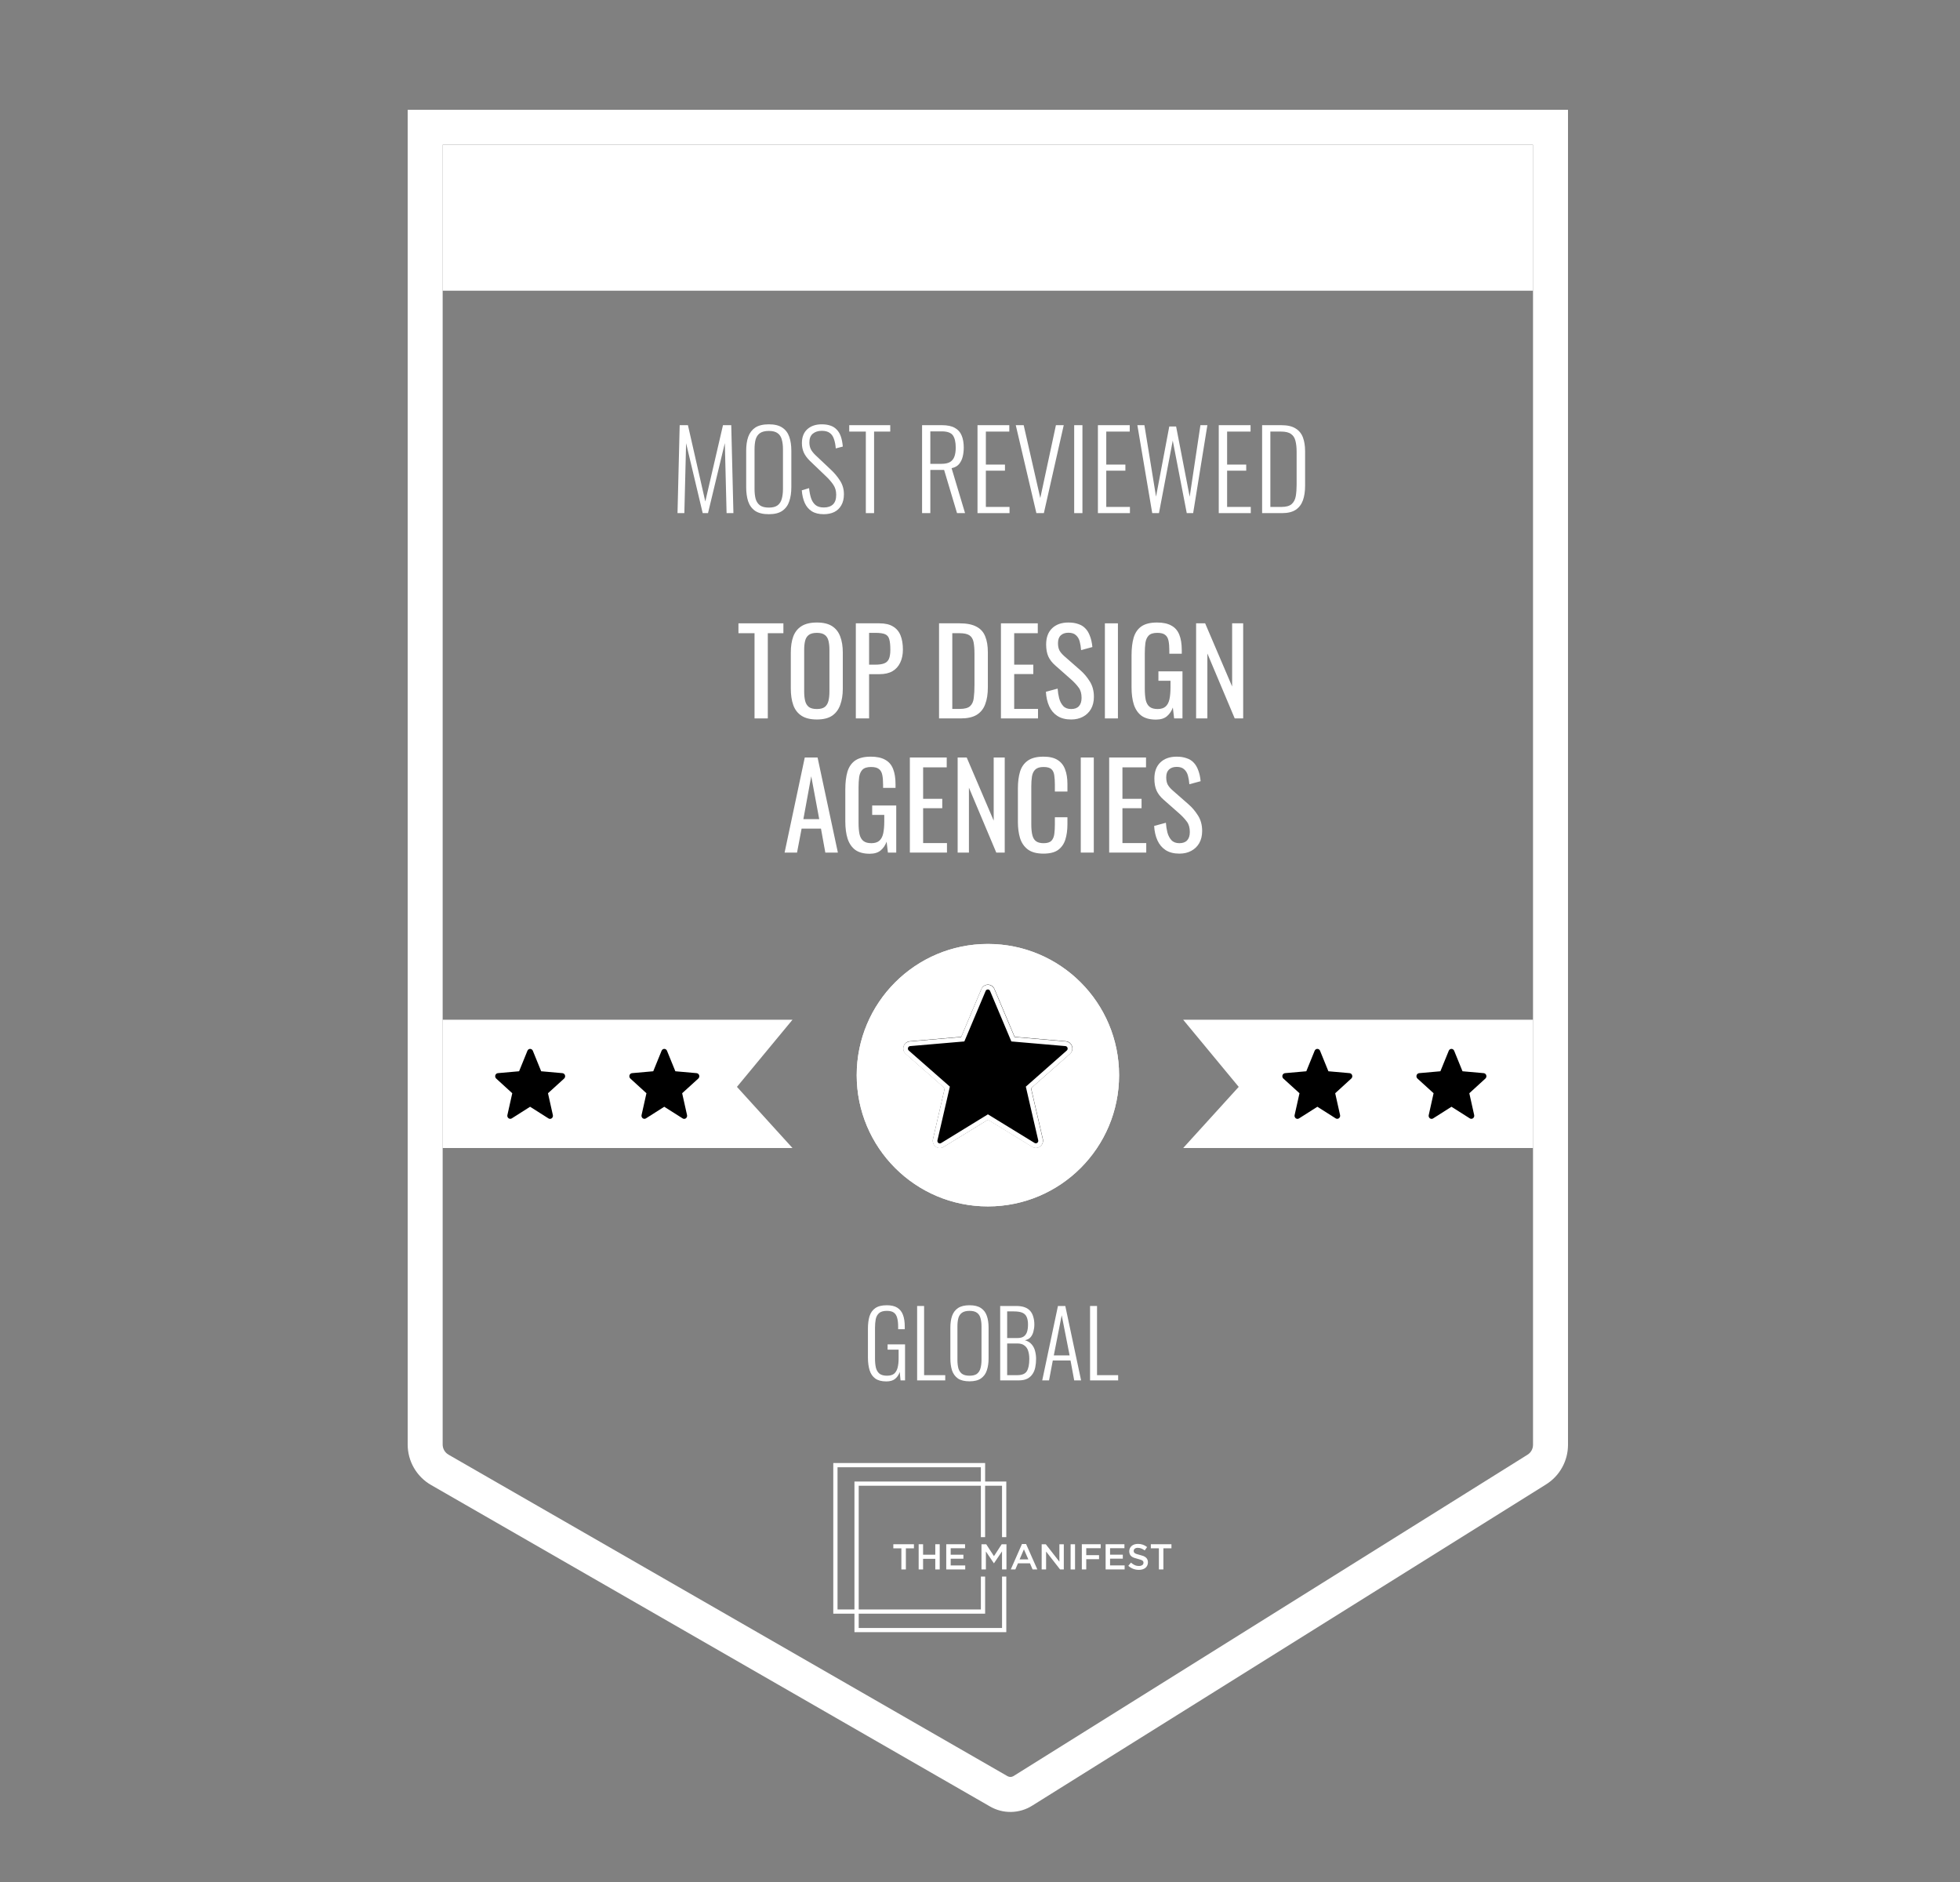 <svg width="125" height="120" viewBox="0 0 125 120" fill="none" xmlns="http://www.w3.org/2000/svg">
<rect x="0" y="0" width="125" height="120" fill="#808080" stroke="none"/>
<path fill-rule="evenodd" clip-rule="evenodd" d="M100 7V92.125C100 92.629 99.872 93.126 99.627 93.567C99.383 94.009 99.03 94.381 98.602 94.648L65.82 115.138C65.42 115.388 64.96 115.524 64.489 115.533C64.017 115.542 63.552 115.422 63.143 115.187L27.492 94.686C27.038 94.425 26.662 94.049 26.4 93.597C26.138 93.144 26 92.63 26 92.107V7H100ZM97.769 9.231H28.231V92.107C28.231 92.238 28.266 92.366 28.331 92.479C28.397 92.593 28.491 92.686 28.604 92.752L64.255 113.252C64.314 113.286 64.38 113.303 64.448 113.302C64.515 113.3 64.581 113.281 64.638 113.245L97.419 92.755C97.526 92.689 97.615 92.596 97.676 92.485C97.737 92.375 97.769 92.251 97.769 92.125V9.231Z" fill="white"/>
<path d="M28.23 65.02H50.542L46.999 69.301L50.542 73.201H28.23V65.02ZM97.768 65.02H75.457L79 69.301L75.457 73.201H97.768V65.02Z" fill="white"/>
<path d="M42.364 70.569L43.531 71.309C43.562 71.331 43.599 71.342 43.636 71.342C43.674 71.341 43.711 71.329 43.741 71.306C43.772 71.283 43.796 71.251 43.809 71.214C43.822 71.177 43.825 71.138 43.816 71.1L43.505 69.707L44.535 68.77C44.563 68.744 44.584 68.71 44.593 68.673C44.603 68.635 44.601 68.596 44.589 68.559C44.578 68.523 44.557 68.492 44.527 68.468C44.498 68.444 44.462 68.43 44.425 68.426L43.071 68.306L42.538 66.999C42.509 66.926 42.441 66.879 42.366 66.879C42.29 66.879 42.223 66.926 42.193 66.999L41.661 68.306L40.307 68.426C40.27 68.43 40.235 68.445 40.206 68.469C40.178 68.493 40.157 68.525 40.146 68.561C40.135 68.598 40.134 68.637 40.143 68.674C40.153 68.71 40.173 68.744 40.201 68.77L41.227 69.707L40.916 71.1C40.908 71.137 40.911 71.176 40.924 71.212C40.937 71.247 40.96 71.279 40.99 71.302C41.02 71.324 41.056 71.337 41.093 71.338C41.13 71.34 41.166 71.329 41.197 71.309L42.364 70.569H42.364Z" fill="black"/>
<path d="M84.017 70.569L82.85 71.309C82.819 71.331 82.782 71.342 82.744 71.342C82.706 71.341 82.67 71.329 82.639 71.306C82.608 71.282 82.585 71.251 82.572 71.214C82.558 71.177 82.556 71.138 82.565 71.1L82.876 69.707L81.845 68.77C81.817 68.744 81.797 68.71 81.788 68.673C81.778 68.635 81.779 68.596 81.791 68.559C81.802 68.523 81.824 68.491 81.853 68.468C81.883 68.444 81.919 68.43 81.956 68.426L83.31 68.306L83.842 66.999C83.872 66.926 83.939 66.879 84.014 66.879C84.09 66.879 84.158 66.926 84.187 66.999L84.719 68.306L86.073 68.426C86.11 68.43 86.145 68.445 86.174 68.469C86.203 68.493 86.224 68.525 86.234 68.561C86.246 68.598 86.247 68.637 86.237 68.674C86.227 68.711 86.207 68.744 86.179 68.77L85.153 69.707L85.464 71.1C85.472 71.137 85.47 71.176 85.457 71.212C85.443 71.247 85.42 71.279 85.39 71.302C85.36 71.324 85.325 71.337 85.288 71.338C85.251 71.34 85.214 71.329 85.183 71.309L84.017 70.569V70.569Z" fill="black"/>
<path d="M33.807 70.569L34.974 71.309C35.005 71.331 35.042 71.342 35.08 71.342C35.117 71.341 35.154 71.329 35.184 71.306C35.216 71.283 35.239 71.251 35.252 71.214C35.266 71.177 35.268 71.138 35.259 71.1L34.948 69.707L35.979 68.77C36.007 68.744 36.027 68.71 36.036 68.673C36.046 68.635 36.044 68.596 36.033 68.559C36.022 68.523 36 68.492 35.971 68.468C35.941 68.444 35.906 68.43 35.868 68.426L34.514 68.306L33.982 66.999C33.952 66.926 33.884 66.879 33.809 66.879C33.734 66.879 33.666 66.926 33.637 66.999L33.105 68.306L31.751 68.426C31.713 68.43 31.678 68.445 31.649 68.469C31.621 68.493 31.6 68.525 31.589 68.561C31.578 68.598 31.577 68.637 31.587 68.674C31.596 68.71 31.616 68.744 31.644 68.77L32.67 69.707L32.359 71.1C32.351 71.137 32.354 71.176 32.367 71.212C32.38 71.247 32.403 71.279 32.434 71.302C32.463 71.324 32.499 71.337 32.536 71.338C32.573 71.34 32.609 71.329 32.641 71.309L33.807 70.569H33.807ZM92.569 70.569L91.403 71.309C91.372 71.331 91.335 71.342 91.297 71.342C91.259 71.341 91.222 71.329 91.192 71.306C91.161 71.282 91.137 71.251 91.124 71.214C91.111 71.177 91.109 71.138 91.118 71.1L91.428 69.707L90.398 68.77C90.37 68.744 90.35 68.71 90.34 68.673C90.331 68.635 90.332 68.596 90.344 68.559C90.355 68.523 90.377 68.491 90.406 68.468C90.435 68.444 90.471 68.43 90.509 68.426L91.862 68.306L92.395 66.999C92.424 66.926 92.492 66.879 92.567 66.879C92.642 66.879 92.71 66.926 92.74 66.999L93.272 68.306L94.626 68.426C94.663 68.43 94.698 68.445 94.727 68.469C94.756 68.493 94.777 68.525 94.787 68.561C94.799 68.598 94.799 68.637 94.79 68.674C94.78 68.711 94.76 68.744 94.732 68.77L93.706 69.707L94.017 71.1C94.025 71.137 94.022 71.176 94.009 71.212C93.996 71.247 93.973 71.279 93.943 71.302C93.913 71.324 93.877 71.337 93.84 71.338C93.803 71.34 93.767 71.329 93.736 71.309L92.569 70.569V70.569Z" fill="black"/>
<path d="M71.37 68.555C71.37 73.177 67.624 76.923 63.004 76.923C58.383 76.923 54.637 73.177 54.637 68.555C54.637 63.934 58.383 60.188 63.004 60.188C67.624 60.188 71.37 63.934 71.37 68.555Z" fill="white"/>
<path fill-rule="evenodd" clip-rule="evenodd" d="M63.004 76.626C67.46 76.626 71.073 73.013 71.073 68.555C71.073 64.098 67.46 60.485 63.004 60.485C58.547 60.485 54.934 64.098 54.934 68.555C54.934 73.013 58.547 76.626 63.004 76.626ZM63.004 76.923C67.624 76.923 71.37 73.177 71.37 68.555C71.37 63.934 67.624 60.188 63.004 60.188C58.383 60.188 54.637 63.934 54.637 68.555C54.637 73.177 58.383 76.923 63.004 76.923Z" fill="white"/>
<path d="M63.011 71.39L60.192 73.119C60.037 73.222 59.835 73.219 59.683 73.112C59.608 73.058 59.551 72.984 59.519 72.898C59.487 72.812 59.481 72.719 59.503 72.63L60.254 69.381L57.764 67.194C57.696 67.134 57.648 67.055 57.625 66.968C57.602 66.881 57.605 66.789 57.633 66.703C57.661 66.618 57.714 66.542 57.785 66.487C57.856 66.432 57.942 66.399 58.032 66.392L61.304 66.111L62.59 63.06C62.661 62.891 62.825 62.781 63.007 62.781C63.189 62.781 63.352 62.891 63.423 63.06L64.71 66.111L67.981 66.392C68.07 66.401 68.154 66.435 68.224 66.491C68.293 66.547 68.345 66.622 68.372 66.707C68.399 66.792 68.401 66.884 68.378 66.971C68.354 67.057 68.306 67.135 68.238 67.194L65.759 69.381L66.51 72.63C66.529 72.717 66.523 72.808 66.491 72.892C66.459 72.976 66.403 73.049 66.331 73.102C66.259 73.154 66.172 73.183 66.084 73.187C65.995 73.19 65.907 73.166 65.831 73.119L63.012 71.39H63.011Z" fill="black"/>
<path fill-rule="evenodd" clip-rule="evenodd" d="M63.005 71.053L65.982 72.878C66.007 72.894 66.037 72.902 66.067 72.901C66.097 72.9 66.126 72.89 66.15 72.872C66.176 72.853 66.195 72.828 66.207 72.798C66.218 72.769 66.22 72.737 66.213 72.706L65.423 69.287L68.035 66.983C68.059 66.962 68.076 66.934 68.085 66.903C68.093 66.873 68.092 66.84 68.082 66.81C68.073 66.781 68.056 66.754 68.032 66.735C68.008 66.716 67.979 66.704 67.949 66.701H67.948L64.499 66.404L63.143 63.187C63.118 63.127 63.061 63.09 63.001 63.09C62.94 63.09 62.883 63.127 62.858 63.187L62.858 63.188L61.502 66.404L58.046 66.701C58.015 66.703 57.986 66.715 57.962 66.734C57.937 66.753 57.919 66.779 57.91 66.809C57.9 66.839 57.898 66.872 57.906 66.903C57.914 66.933 57.931 66.961 57.955 66.983L60.578 69.286L59.786 72.71C59.779 72.741 59.781 72.774 59.792 72.805C59.803 72.835 59.823 72.861 59.849 72.88C59.874 72.898 59.904 72.908 59.935 72.909C59.966 72.909 59.996 72.9 60.021 72.883L60.026 72.88L63.005 71.053ZM57.758 67.206C57.691 67.146 57.642 67.067 57.619 66.98C57.596 66.893 57.599 66.8 57.627 66.715C57.656 66.629 57.709 66.554 57.779 66.499C57.85 66.444 57.936 66.411 58.026 66.404L61.298 66.123L62.584 63.072C62.655 62.903 62.819 62.793 63.001 62.793C63.183 62.793 63.346 62.903 63.417 63.072L64.704 66.123L67.976 66.404C68.064 66.412 68.149 66.447 68.218 66.503C68.287 66.559 68.339 66.634 68.366 66.719C68.393 66.804 68.395 66.896 68.372 66.982C68.348 67.069 68.3 67.147 68.233 67.206L65.753 69.392L66.504 72.641C66.523 72.729 66.517 72.82 66.485 72.904C66.453 72.988 66.397 73.061 66.325 73.114C66.253 73.166 66.167 73.195 66.078 73.198C65.989 73.201 65.901 73.178 65.825 73.131L63.006 71.402L60.187 73.131C60.032 73.234 59.83 73.231 59.678 73.123C59.603 73.07 59.546 72.996 59.514 72.91C59.482 72.824 59.476 72.73 59.497 72.641L60.248 69.392L57.758 67.206H57.758Z" fill="white"/>
<path d="M28.23 9.238H97.768V18.536H28.23V9.238Z" fill="white"/>
<path d="M43.209 32.718L43.347 27.11H43.873L44.981 31.977L46.109 27.11H46.636L46.774 32.718H46.338L46.227 28.252L45.154 32.718H44.815L43.756 28.259L43.645 32.718H43.209Z" fill="white"/>
<path d="M49.035 32.787C48.661 32.787 48.368 32.715 48.156 32.572C47.948 32.425 47.8 32.222 47.712 31.963C47.629 31.7 47.588 31.4 47.588 31.063V28.737C47.588 28.395 47.632 28.1 47.719 27.851C47.812 27.597 47.962 27.401 48.169 27.262C48.382 27.124 48.67 27.055 49.035 27.055C49.395 27.055 49.678 27.124 49.886 27.262C50.098 27.401 50.248 27.597 50.336 27.851C50.424 28.1 50.468 28.395 50.468 28.737V31.07C50.468 31.407 50.424 31.705 50.336 31.963C50.253 32.217 50.108 32.418 49.9 32.566C49.692 32.713 49.404 32.787 49.035 32.787ZM49.035 32.365C49.279 32.365 49.466 32.316 49.595 32.219C49.725 32.118 49.812 31.979 49.858 31.804C49.909 31.624 49.934 31.416 49.934 31.181V28.64C49.934 28.405 49.909 28.199 49.858 28.024C49.812 27.849 49.725 27.715 49.595 27.622C49.466 27.526 49.279 27.477 49.035 27.477C48.785 27.477 48.594 27.526 48.46 27.622C48.331 27.715 48.241 27.849 48.19 28.024C48.144 28.199 48.121 28.405 48.121 28.64V31.181C48.121 31.416 48.144 31.624 48.19 31.804C48.241 31.979 48.331 32.118 48.46 32.219C48.594 32.316 48.785 32.365 49.035 32.365Z" fill="white"/>
<path d="M52.533 32.787C52.228 32.787 51.975 32.725 51.772 32.6C51.573 32.471 51.423 32.293 51.322 32.067C51.22 31.836 51.158 31.569 51.135 31.264L51.599 31.125C51.622 31.356 51.663 31.566 51.723 31.756C51.783 31.94 51.878 32.088 52.007 32.199C52.136 32.305 52.314 32.358 52.54 32.358C52.789 32.358 52.983 32.293 53.121 32.164C53.26 32.035 53.329 31.829 53.329 31.548C53.329 31.299 53.267 31.084 53.142 30.904C53.022 30.724 52.856 30.535 52.644 30.336L51.654 29.388C51.479 29.217 51.349 29.042 51.266 28.862C51.183 28.677 51.142 28.476 51.142 28.259C51.142 27.872 51.257 27.574 51.488 27.366C51.719 27.159 52.026 27.055 52.408 27.055C52.607 27.055 52.785 27.08 52.941 27.131C53.103 27.182 53.239 27.265 53.35 27.38C53.465 27.491 53.555 27.636 53.62 27.816C53.684 27.996 53.728 28.215 53.751 28.474L53.301 28.592C53.283 28.356 53.244 28.155 53.184 27.989C53.128 27.819 53.038 27.689 52.914 27.602C52.794 27.514 52.625 27.47 52.408 27.47C52.178 27.47 51.989 27.53 51.841 27.65C51.693 27.77 51.619 27.957 51.619 28.211C51.619 28.363 51.647 28.502 51.702 28.626C51.762 28.751 51.866 28.885 52.014 29.028L53.004 29.962C53.225 30.17 53.417 30.401 53.578 30.655C53.74 30.909 53.821 31.195 53.821 31.513C53.821 31.795 53.765 32.03 53.654 32.219C53.548 32.408 53.398 32.552 53.205 32.648C53.011 32.741 52.787 32.787 52.533 32.787Z" fill="white"/>
<path d="M55.219 32.718V27.518H54.16V27.11H56.776V27.518H55.745V32.718H55.219Z" fill="white"/>
<path d="M58.806 32.718V27.11H60.072C60.423 27.11 60.698 27.168 60.896 27.283C61.099 27.394 61.245 27.558 61.332 27.775C61.42 27.987 61.464 28.241 61.464 28.536C61.464 28.744 61.441 28.94 61.395 29.125C61.348 29.309 61.27 29.466 61.159 29.596C61.048 29.725 60.892 29.81 60.688 29.852L61.547 32.718H61.035L60.211 29.962H59.332V32.718H58.806ZM59.332 29.575H60.045C60.28 29.575 60.462 29.535 60.592 29.457C60.721 29.378 60.813 29.263 60.868 29.111C60.924 28.959 60.952 28.767 60.952 28.536C60.952 28.19 60.892 27.932 60.772 27.761C60.651 27.59 60.414 27.505 60.059 27.505H59.332V29.575Z" fill="white"/>
<path d="M62.341 32.718V27.11H64.369V27.518H62.874V29.623H64.092V30.011H62.874V32.323H64.383V32.718H62.341Z" fill="white"/>
<path d="M66.096 32.718L64.781 27.11H65.286L66.345 31.756L67.342 27.11H67.84L66.573 32.718H66.096Z" fill="white"/>
<path d="M68.507 32.718V27.11H69.033V32.718H68.507Z" fill="white"/>
<path d="M70.02 32.718V27.11H72.049V27.518H70.553V29.623H71.772V30.011H70.553V32.323H72.062V32.718H70.02Z" fill="white"/>
<path d="M73.484 32.718L72.536 27.11H72.986L73.727 31.666L74.571 27.193H75.007L75.873 31.672L76.558 27.11H77.001L76.094 32.718H75.686L74.793 28.093L73.914 32.718H73.484Z" fill="white"/>
<path d="M77.727 32.718V27.11H79.755V27.518H78.26V29.623H79.478V30.011H78.26V32.323H79.769V32.718H77.727Z" fill="white"/>
<path d="M80.492 32.718V27.11H81.71C82.103 27.11 82.407 27.179 82.624 27.318C82.846 27.452 83.002 27.643 83.095 27.892C83.187 28.142 83.233 28.43 83.233 28.758V30.987C83.233 31.333 83.187 31.638 83.095 31.901C83.002 32.159 82.85 32.36 82.638 32.503C82.425 32.646 82.132 32.718 81.759 32.718H80.492ZM81.018 32.323H81.724C82.019 32.323 82.236 32.263 82.375 32.143C82.513 32.019 82.601 31.85 82.638 31.638C82.675 31.421 82.693 31.176 82.693 30.904V28.813C82.693 28.532 82.668 28.296 82.617 28.107C82.571 27.913 82.476 27.768 82.333 27.671C82.195 27.569 81.985 27.518 81.703 27.518H81.018V32.323Z" fill="white"/>
<path d="M56.525 88.082C56.224 88.082 55.988 88.019 55.816 87.894C55.648 87.769 55.529 87.593 55.459 87.367C55.389 87.136 55.353 86.871 55.353 86.57V84.719C55.353 84.414 55.386 84.151 55.453 83.928C55.523 83.706 55.644 83.534 55.816 83.413C55.992 83.288 56.238 83.225 56.554 83.225C56.839 83.225 57.064 83.278 57.228 83.383C57.396 83.489 57.517 83.643 57.591 83.846C57.665 84.049 57.702 84.297 57.702 84.59V84.754H57.28V84.59C57.28 84.364 57.259 84.176 57.216 84.028C57.177 83.879 57.107 83.768 57.005 83.694C56.904 83.62 56.755 83.583 56.56 83.583C56.341 83.583 56.177 83.629 56.068 83.723C55.959 83.817 55.886 83.946 55.851 84.11C55.82 84.274 55.804 84.461 55.804 84.672V86.623C55.804 86.853 55.824 87.05 55.863 87.215C55.906 87.375 55.982 87.5 56.091 87.59C56.205 87.675 56.363 87.718 56.566 87.718C56.765 87.718 56.917 87.675 57.023 87.59C57.128 87.5 57.202 87.373 57.245 87.209C57.288 87.045 57.31 86.846 57.31 86.611V86.055H56.607V85.721H57.72V88.017H57.433L57.38 87.478C57.321 87.658 57.224 87.804 57.087 87.918C56.954 88.027 56.767 88.082 56.525 88.082Z" fill="white"/>
<path d="M58.49 88.017V83.272H58.935V87.683H60.283V88.017H58.49Z" fill="white"/>
<path d="M61.834 88.076C61.518 88.076 61.27 88.015 61.09 87.894C60.915 87.769 60.79 87.597 60.715 87.379C60.645 87.156 60.61 86.902 60.61 86.617V84.649C60.61 84.36 60.647 84.11 60.721 83.899C60.799 83.684 60.926 83.518 61.102 83.401C61.282 83.284 61.526 83.225 61.834 83.225C62.139 83.225 62.379 83.284 62.555 83.401C62.734 83.518 62.861 83.684 62.935 83.899C63.01 84.11 63.047 84.36 63.047 84.649V86.623C63.047 86.908 63.01 87.16 62.935 87.379C62.865 87.593 62.742 87.763 62.566 87.888C62.391 88.013 62.147 88.076 61.834 88.076ZM61.834 87.718C62.041 87.718 62.199 87.677 62.309 87.595C62.418 87.509 62.492 87.392 62.531 87.244C62.574 87.091 62.596 86.916 62.596 86.717V84.567C62.596 84.368 62.574 84.194 62.531 84.045C62.492 83.897 62.418 83.784 62.309 83.706C62.199 83.624 62.041 83.583 61.834 83.583C61.623 83.583 61.461 83.624 61.348 83.706C61.239 83.784 61.163 83.897 61.12 84.045C61.081 84.194 61.061 84.368 61.061 84.567V86.717C61.061 86.916 61.081 87.091 61.12 87.244C61.163 87.392 61.239 87.509 61.348 87.595C61.461 87.677 61.623 87.718 61.834 87.718Z" fill="white"/>
<path d="M63.787 88.017V83.272H64.806C65.021 83.272 65.203 83.299 65.351 83.354C65.499 83.409 65.618 83.489 65.708 83.594C65.798 83.7 65.862 83.827 65.901 83.975C65.945 84.12 65.966 84.28 65.966 84.455C65.966 84.608 65.946 84.756 65.907 84.901C65.872 85.041 65.812 85.162 65.726 85.264C65.64 85.362 65.519 85.426 65.363 85.457C65.546 85.508 65.691 85.596 65.796 85.721C65.901 85.842 65.974 85.984 66.013 86.148C66.056 86.308 66.077 86.475 66.077 86.646C66.077 86.834 66.06 87.011 66.025 87.179C65.993 87.343 65.935 87.488 65.849 87.613C65.767 87.738 65.654 87.837 65.509 87.912C65.365 87.982 65.181 88.017 64.959 88.017H63.787ZM64.232 87.683H64.871C65.179 87.683 65.384 87.599 65.486 87.431C65.591 87.263 65.644 87.002 65.644 86.646C65.644 86.455 65.62 86.285 65.573 86.137C65.527 85.988 65.447 85.873 65.333 85.791C65.224 85.705 65.074 85.662 64.882 85.662H64.232V87.683ZM64.232 85.317H64.876C65.06 85.317 65.201 85.281 65.298 85.211C65.396 85.137 65.464 85.037 65.503 84.912C65.542 84.784 65.562 84.631 65.562 84.455C65.562 84.264 65.534 84.106 65.48 83.981C65.429 83.856 65.339 83.764 65.21 83.706C65.082 83.647 64.896 83.618 64.654 83.618H64.232V85.317Z" fill="white"/>
<path d="M66.469 88.017L67.471 83.272H67.94L68.947 88.017H68.508L68.273 86.746H67.143L66.903 88.017H66.469ZM67.207 86.424H68.215L67.711 83.864L67.207 86.424Z" fill="white"/>
<path d="M69.519 88.017V83.272H69.964V87.683H71.311V88.017H69.519Z" fill="white"/>
<path d="M48.121 45.808V40.374H47.095V39.745H49.962V40.374H48.967V45.808H48.121Z" fill="white"/>
<path d="M52.096 45.876C51.687 45.876 51.36 45.796 51.115 45.636C50.871 45.477 50.696 45.249 50.591 44.955C50.486 44.656 50.434 44.306 50.434 43.907V41.609C50.434 41.21 50.486 40.868 50.591 40.584C50.701 40.294 50.876 40.075 51.115 39.925C51.36 39.77 51.687 39.693 52.096 39.693C52.505 39.693 52.829 39.77 53.069 39.925C53.308 40.08 53.48 40.299 53.585 40.584C53.695 40.868 53.75 41.21 53.75 41.609V43.914C53.75 44.309 53.695 44.653 53.585 44.947C53.48 45.242 53.308 45.471 53.069 45.636C52.829 45.796 52.505 45.876 52.096 45.876ZM52.096 45.209C52.32 45.209 52.49 45.165 52.605 45.075C52.719 44.98 52.797 44.85 52.837 44.685C52.877 44.516 52.897 44.319 52.897 44.094V41.437C52.897 41.212 52.877 41.02 52.837 40.861C52.797 40.696 52.719 40.571 52.605 40.486C52.49 40.396 52.32 40.352 52.096 40.352C51.871 40.352 51.699 40.396 51.579 40.486C51.465 40.571 51.387 40.696 51.347 40.861C51.307 41.02 51.287 41.212 51.287 41.437V44.094C51.287 44.319 51.307 44.516 51.347 44.685C51.387 44.85 51.465 44.98 51.579 45.075C51.699 45.165 51.871 45.209 52.096 45.209Z" fill="white"/>
<path d="M54.581 45.808V39.745H56.086C56.45 39.745 56.739 39.812 56.954 39.947C57.173 40.077 57.333 40.267 57.433 40.516C57.533 40.766 57.583 41.068 57.583 41.422C57.583 41.741 57.525 42.018 57.41 42.253C57.3 42.487 57.136 42.669 56.916 42.799C56.697 42.924 56.422 42.986 56.093 42.986H55.427V45.808H54.581ZM55.427 42.38H55.816C56.061 42.38 56.253 42.353 56.392 42.298C56.532 42.243 56.632 42.148 56.692 42.013C56.752 41.873 56.782 41.679 56.782 41.429C56.782 41.14 56.759 40.918 56.714 40.763C56.674 40.608 56.587 40.501 56.452 40.441C56.318 40.381 56.108 40.352 55.824 40.352H55.427V42.38Z" fill="white"/>
<path d="M59.888 45.808V39.745H61.205C61.654 39.745 62.008 39.815 62.268 39.955C62.532 40.09 62.719 40.294 62.829 40.569C62.944 40.843 63.001 41.185 63.001 41.594V43.825C63.001 44.254 62.944 44.616 62.829 44.91C62.719 45.205 62.537 45.429 62.283 45.584C62.033 45.733 61.696 45.808 61.272 45.808H59.888ZM60.733 45.202H61.212C61.522 45.202 61.741 45.142 61.871 45.022C62.001 44.903 62.078 44.728 62.103 44.498C62.133 44.269 62.148 43.992 62.148 43.667V41.699C62.148 41.384 62.128 41.13 62.088 40.935C62.048 40.741 61.961 40.599 61.826 40.509C61.691 40.419 61.479 40.374 61.19 40.374H60.733V45.202Z" fill="white"/>
<path d="M63.835 45.808V39.745H66.185V40.374H64.68V42.38H65.9V42.979H64.68V45.202H66.2V45.808H63.835Z" fill="white"/>
<path d="M68.312 45.876C67.963 45.876 67.671 45.801 67.436 45.651C67.207 45.502 67.032 45.294 66.912 45.03C66.793 44.765 66.723 44.459 66.703 44.109L67.451 43.907C67.466 44.122 67.499 44.329 67.549 44.528C67.604 44.728 67.691 44.893 67.811 45.022C67.93 45.147 68.098 45.209 68.312 45.209C68.532 45.209 68.696 45.15 68.806 45.03C68.921 44.905 68.978 44.728 68.978 44.498C68.978 44.224 68.916 44.004 68.791 43.84C68.666 43.67 68.509 43.5 68.32 43.331L67.302 42.432C67.102 42.258 66.955 42.068 66.86 41.864C66.765 41.654 66.718 41.397 66.718 41.093C66.718 40.648 66.845 40.304 67.1 40.059C67.354 39.815 67.701 39.693 68.14 39.693C68.379 39.693 68.589 39.725 68.769 39.79C68.953 39.85 69.106 39.945 69.225 40.075C69.35 40.204 69.447 40.369 69.517 40.569C69.592 40.763 69.642 40.993 69.667 41.257L68.948 41.452C68.933 41.252 68.903 41.07 68.859 40.905C68.814 40.736 68.734 40.601 68.619 40.501C68.509 40.396 68.35 40.344 68.14 40.344C67.93 40.344 67.766 40.401 67.646 40.516C67.531 40.626 67.474 40.791 67.474 41.01C67.474 41.195 67.504 41.347 67.564 41.467C67.629 41.587 67.731 41.709 67.871 41.834L68.896 42.732C69.126 42.931 69.328 43.171 69.502 43.45C69.677 43.725 69.764 44.052 69.764 44.431C69.764 44.73 69.702 44.99 69.577 45.209C69.452 45.424 69.28 45.589 69.061 45.704C68.846 45.818 68.597 45.876 68.312 45.876Z" fill="white"/>
<path d="M70.465 45.808V39.745H71.296V45.808H70.465Z" fill="white"/>
<path d="M73.721 45.883C73.342 45.883 73.038 45.803 72.808 45.644C72.584 45.479 72.419 45.242 72.314 44.933C72.214 44.623 72.165 44.251 72.165 43.817V41.789C72.165 41.344 72.209 40.968 72.299 40.658C72.394 40.344 72.559 40.104 72.793 39.94C73.033 39.775 73.365 39.693 73.789 39.693C74.168 39.693 74.472 39.758 74.702 39.887C74.936 40.012 75.106 40.207 75.211 40.471C75.316 40.731 75.368 41.06 75.368 41.459V41.684H74.575V41.497C74.575 41.232 74.557 41.018 74.522 40.853C74.487 40.683 74.415 40.559 74.305 40.479C74.2 40.394 74.033 40.352 73.804 40.352C73.554 40.352 73.372 40.409 73.257 40.524C73.147 40.638 73.078 40.796 73.048 40.995C73.023 41.19 73.01 41.412 73.01 41.661V43.907C73.01 44.197 73.03 44.438 73.07 44.633C73.115 44.828 73.197 44.972 73.317 45.067C73.437 45.162 73.606 45.209 73.826 45.209C74.046 45.209 74.215 45.157 74.335 45.052C74.455 44.947 74.537 44.793 74.582 44.588C74.627 44.384 74.649 44.129 74.649 43.825V43.406H73.879V42.807H75.413V45.808H74.881L74.799 45.112C74.719 45.337 74.594 45.521 74.425 45.666C74.255 45.811 74.021 45.883 73.721 45.883Z" fill="white"/>
<path d="M76.282 45.808V39.745H76.859L78.58 43.772V39.745H79.284V45.808H78.745L77.001 41.669V45.808H76.282Z" fill="white"/>
<path d="M50.038 54.362L51.325 48.299H52.141L53.436 54.362H52.635L52.358 52.835H51.123L50.831 54.362H50.038ZM51.236 52.229H52.246L51.737 49.496L51.236 52.229Z" fill="white"/>
<path d="M55.467 54.437C55.087 54.437 54.783 54.357 54.553 54.197C54.329 54.033 54.164 53.796 54.059 53.486C53.96 53.177 53.91 52.805 53.91 52.371V50.342C53.91 49.898 53.955 49.522 54.044 49.212C54.139 48.898 54.304 48.658 54.538 48.493C54.778 48.329 55.11 48.246 55.534 48.246C55.913 48.246 56.218 48.311 56.447 48.441C56.681 48.566 56.851 48.76 56.956 49.025C57.061 49.284 57.113 49.614 57.113 50.013V50.238H56.32V50.05C56.32 49.786 56.302 49.571 56.267 49.407C56.232 49.237 56.16 49.112 56.05 49.032C55.946 48.948 55.778 48.905 55.549 48.905C55.299 48.905 55.117 48.963 55.002 49.077C54.893 49.192 54.823 49.349 54.793 49.549C54.768 49.743 54.755 49.966 54.755 50.215V52.461C54.755 52.75 54.775 52.992 54.815 53.187C54.86 53.382 54.943 53.526 55.062 53.621C55.182 53.716 55.352 53.763 55.571 53.763C55.791 53.763 55.961 53.711 56.08 53.606C56.2 53.501 56.282 53.347 56.327 53.142C56.372 52.937 56.395 52.683 56.395 52.378V51.959H55.624V51.36H57.158V54.362H56.627L56.544 53.666C56.464 53.891 56.34 54.075 56.17 54.22C56 54.365 55.766 54.437 55.467 54.437Z" fill="white"/>
<path d="M58.027 54.362V48.299H60.378V48.928H58.873V50.934H60.093V51.533H58.873V53.756H60.393V54.362H58.027Z" fill="white"/>
<path d="M61.075 54.362V48.299H61.652L63.373 52.326V48.299H64.077V54.362H63.538L61.794 50.223V54.362H61.075Z" fill="white"/>
<path d="M66.549 54.429C66.12 54.429 65.786 54.34 65.546 54.16C65.312 53.98 65.147 53.738 65.052 53.434C64.962 53.13 64.917 52.79 64.917 52.416V50.275C64.917 49.866 64.962 49.509 65.052 49.205C65.147 48.9 65.312 48.666 65.546 48.501C65.786 48.331 66.12 48.246 66.549 48.246C66.928 48.246 67.228 48.316 67.447 48.456C67.672 48.596 67.831 48.795 67.926 49.055C68.026 49.314 68.076 49.626 68.076 49.991V50.47H67.275V50.043C67.275 49.818 67.263 49.621 67.238 49.452C67.218 49.277 67.158 49.142 67.058 49.047C66.958 48.953 66.791 48.905 66.556 48.905C66.317 48.905 66.142 48.958 66.033 49.062C65.923 49.162 65.85 49.307 65.816 49.496C65.786 49.681 65.771 49.898 65.771 50.148V52.551C65.771 52.855 65.796 53.097 65.846 53.277C65.895 53.451 65.978 53.576 66.093 53.651C66.207 53.726 66.362 53.763 66.556 53.763C66.786 53.763 66.951 53.713 67.05 53.614C67.15 53.509 67.213 53.367 67.238 53.187C67.263 53.007 67.275 52.798 67.275 52.558V52.109H68.076V52.558C68.076 52.927 68.031 53.254 67.941 53.539C67.851 53.818 67.697 54.038 67.477 54.197C67.258 54.352 66.948 54.429 66.549 54.429Z" fill="white"/>
<path d="M68.927 54.362V48.299H69.757V54.362H68.927Z" fill="white"/>
<path d="M70.738 54.362V48.299H73.088V48.928H71.584V50.934H72.804V51.533H71.584V53.756H73.103V54.362H70.738Z" fill="white"/>
<path d="M75.216 54.429C74.866 54.429 74.575 54.355 74.34 54.205C74.111 54.055 73.936 53.848 73.816 53.584C73.696 53.319 73.626 53.012 73.606 52.663L74.355 52.461C74.37 52.675 74.402 52.883 74.452 53.082C74.507 53.282 74.594 53.446 74.714 53.576C74.834 53.701 75.001 53.763 75.216 53.763C75.435 53.763 75.6 53.703 75.71 53.584C75.825 53.459 75.882 53.282 75.882 53.052C75.882 52.778 75.82 52.558 75.695 52.393C75.57 52.224 75.413 52.054 75.223 51.884L74.205 50.986C74.006 50.812 73.859 50.622 73.764 50.417C73.669 50.208 73.621 49.951 73.621 49.646C73.621 49.202 73.749 48.858 74.003 48.613C74.258 48.369 74.605 48.246 75.044 48.246C75.283 48.246 75.493 48.279 75.672 48.344C75.857 48.404 76.009 48.498 76.129 48.628C76.254 48.758 76.351 48.923 76.421 49.122C76.496 49.317 76.546 49.546 76.57 49.811L75.852 50.005C75.837 49.806 75.807 49.624 75.762 49.459C75.717 49.289 75.637 49.155 75.523 49.055C75.413 48.95 75.253 48.898 75.044 48.898C74.834 48.898 74.669 48.955 74.55 49.07C74.435 49.18 74.377 49.344 74.377 49.564C74.377 49.748 74.407 49.901 74.467 50.02C74.532 50.14 74.634 50.263 74.774 50.387L75.799 51.286C76.029 51.485 76.231 51.725 76.406 52.004C76.58 52.279 76.668 52.605 76.668 52.985C76.668 53.284 76.605 53.544 76.481 53.763C76.356 53.978 76.184 54.142 75.964 54.257C75.75 54.372 75.5 54.429 75.216 54.429Z" fill="white"/>
<path fill-rule="evenodd" clip-rule="evenodd" d="M65.44 98.451H65.176L64.463 100.069H64.755L64.921 99.681H65.688L65.853 100.069H66.156L65.44 98.451V98.451ZM65.583 99.431H65.025L65.301 98.788L65.583 99.431ZM74.196 98.724H74.71V98.463H73.395V98.724H73.909V100.069H74.196V98.724ZM72.302 98.885C72.302 98.858 72.309 98.832 72.321 98.808C72.332 98.784 72.35 98.764 72.371 98.748C72.427 98.708 72.496 98.688 72.566 98.692C72.641 98.692 72.715 98.707 72.785 98.734C72.863 98.766 72.937 98.807 73.005 98.857L73.158 98.644C73.077 98.579 72.987 98.529 72.891 98.493C72.787 98.457 72.679 98.44 72.57 98.442C72.494 98.441 72.419 98.452 72.348 98.475C72.284 98.495 72.225 98.528 72.174 98.57C72.126 98.612 72.087 98.662 72.06 98.719C72.032 98.779 72.018 98.844 72.019 98.91C72.017 98.976 72.029 99.041 72.055 99.101C72.078 99.154 72.114 99.201 72.159 99.237C72.21 99.277 72.267 99.308 72.329 99.329C72.404 99.356 72.481 99.379 72.56 99.397L72.745 99.45C72.784 99.463 72.821 99.481 72.856 99.504C72.88 99.519 72.899 99.541 72.912 99.567C72.922 99.591 72.927 99.618 72.927 99.644C72.928 99.674 72.921 99.703 72.907 99.729C72.894 99.755 72.874 99.778 72.849 99.794C72.788 99.833 72.716 99.852 72.643 99.849C72.548 99.851 72.454 99.833 72.367 99.795C72.28 99.754 72.2 99.7 72.128 99.635L71.957 99.84C72.049 99.924 72.157 99.99 72.274 100.034C72.389 100.076 72.51 100.097 72.633 100.097C72.712 100.098 72.791 100.087 72.867 100.065C72.933 100.046 72.995 100.014 73.049 99.971C73.099 99.93 73.14 99.878 73.167 99.819C73.197 99.755 73.211 99.685 73.21 99.614C73.211 99.554 73.2 99.494 73.176 99.439C73.153 99.389 73.12 99.344 73.078 99.308C73.029 99.267 72.974 99.235 72.914 99.212C72.84 99.185 72.765 99.162 72.688 99.144L72.497 99.091C72.455 99.078 72.415 99.06 72.378 99.036C72.353 99.02 72.333 98.998 72.319 98.972C72.307 98.944 72.301 98.915 72.302 98.885V98.885ZM71.712 98.463H70.512V100.069H71.723V99.814H70.795V99.385H71.608V99.13H70.795V98.717H71.712V98.463V98.463ZM70.197 98.463H68.994V100.069H69.276V99.415H70.093V99.16H69.276V98.717H70.197V98.463Z" fill="white"/>
<path d="M68.279 98.465H68.561V100.072H68.279V98.465Z" fill="white"/>
<path fill-rule="evenodd" clip-rule="evenodd" d="M67.563 99.576L66.696 98.465H66.433V100.071H66.715V98.928L67.607 100.071H67.845V98.465H67.563V99.576V99.576ZM63.904 98.919V100.071H64.187V98.465H63.883L63.39 99.224L62.897 98.465H62.594V100.071H62.876V98.924L63.384 99.677H63.392L63.904 98.919V98.919Z" fill="white"/>
<path fill-rule="evenodd" clip-rule="evenodd" d="M61.547 98.464H60.347V100.071H61.558V99.816H60.63V99.387H61.442V99.132H60.63V98.719H61.547V98.464V98.464ZM59.648 99.394V100.071H59.931V98.464H59.648V99.132H58.87V98.464H58.588V100.071H58.87V99.394H59.648V99.394ZM57.773 98.725H58.286V98.464H56.972V98.725H57.486V100.071H57.773V98.725ZM63.906 100.525V103.804H54.765V102.891H62.827V100.525H62.556V102.623H54.765V94.734H62.555V98.012H62.826V94.734H63.905V98.012H64.177V94.465H62.827V93.285H53.143V102.891H54.493V104.07H64.177V100.525H63.906ZM54.493 102.622H53.414V93.555H62.555V94.465H54.493V102.622Z" fill="white"/>
</svg>
